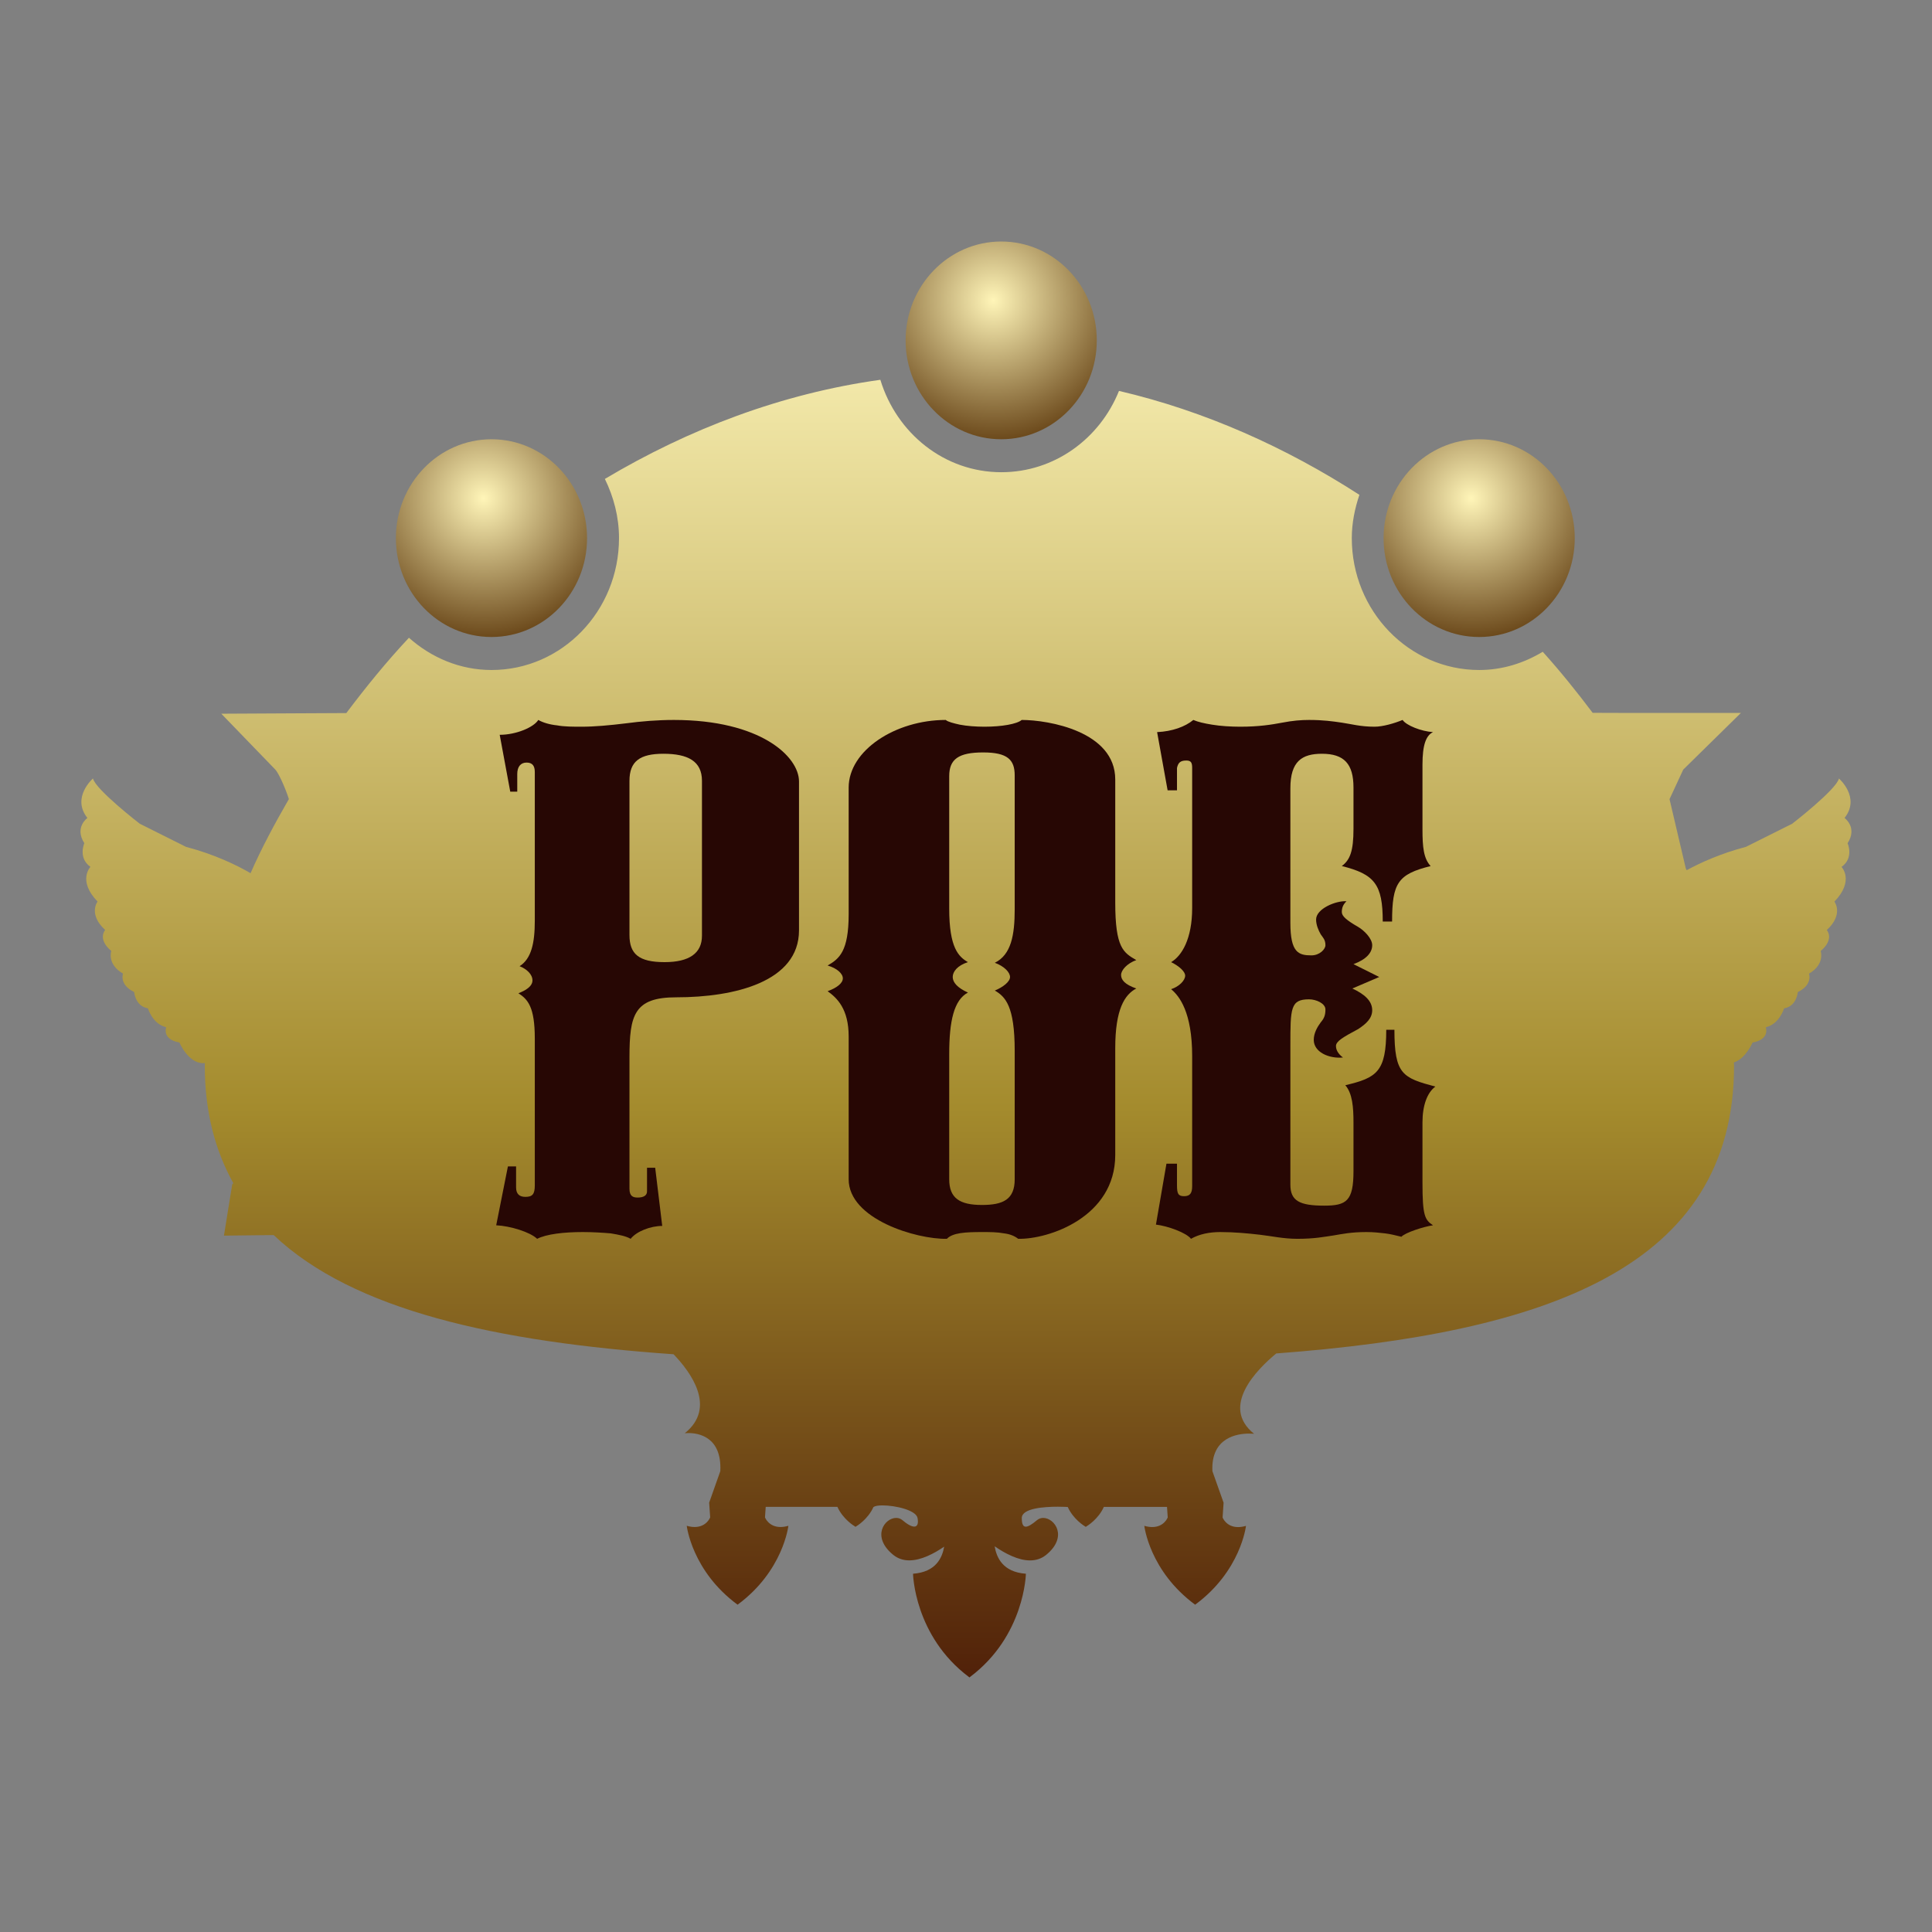 <svg width="48" height="48" viewBox="0 0 48 48" fill="none" xmlns="http://www.w3.org/2000/svg">
<rect x="0" y="0" width="48" height="48" fill="#808080" stroke="none"/>
<path d="M21.872 9.436C19.418 9.777 17.105 10.661 15.028 11.899C15.245 12.343 15.379 12.838 15.379 13.37C15.379 15.179 13.962 16.646 12.213 16.646C11.425 16.646 10.714 16.337 10.16 15.845C9.595 16.447 9.086 17.077 8.604 17.716L7.396 17.722L5.498 17.732L6.84 19.12C6.921 19.207 7.077 19.547 7.175 19.845L7.176 19.855C6.822 20.468 6.493 21.082 6.225 21.694C5.893 21.501 5.346 21.231 4.621 21.04L3.472 20.465C3.472 20.465 2.373 19.616 2.31 19.341C2.31 19.341 1.767 19.811 2.171 20.322C2.171 20.322 1.843 20.556 2.095 20.949C2.095 20.949 1.932 21.315 2.247 21.537C2.247 21.537 1.919 21.877 2.424 22.399C2.424 22.399 2.184 22.712 2.613 23.105C2.613 23.105 2.411 23.327 2.765 23.627C2.765 23.627 2.651 23.954 3.056 24.189C3.056 24.189 2.954 24.463 3.333 24.646C3.333 24.646 3.359 24.999 3.675 25.051C3.675 25.051 3.789 25.443 4.129 25.521C4.129 25.521 4.015 25.822 4.457 25.9C4.457 25.9 4.674 26.414 5.047 26.414C5.061 26.414 5.076 26.413 5.091 26.411C5.091 26.431 5.088 26.451 5.088 26.471C5.088 27.617 5.342 28.577 5.797 29.396L5.77 29.425L5.729 29.676L5.719 29.735L5.564 30.699L6.508 30.688L6.799 30.685C8.776 32.558 12.328 33.337 16.734 33.646C17.163 34.091 17.811 34.971 17.012 35.609C17.012 35.609 17.048 35.604 17.106 35.604C17.341 35.604 17.937 35.688 17.896 36.55L17.619 37.333L17.644 37.699C17.644 37.699 17.555 37.938 17.258 37.938C17.201 37.938 17.136 37.929 17.062 37.908C17.062 37.908 17.189 39.032 18.325 39.868C19.461 39.032 19.587 37.908 19.587 37.908C19.514 37.929 19.449 37.938 19.392 37.938C19.095 37.938 19.006 37.699 19.006 37.699L19.024 37.438H20.805C20.945 37.744 21.214 37.909 21.25 37.929V37.936L21.254 37.934L21.259 37.936V37.93C21.294 37.91 21.564 37.745 21.702 37.439H21.71C21.744 37.413 21.824 37.401 21.926 37.401C22.239 37.401 22.758 37.517 22.796 37.714C22.823 37.855 22.791 37.928 22.714 37.928C22.647 37.928 22.545 37.874 22.418 37.766C22.373 37.729 22.32 37.712 22.265 37.712C21.978 37.712 21.64 38.179 22.191 38.629C22.311 38.727 22.448 38.767 22.592 38.767C22.881 38.767 23.197 38.604 23.458 38.426C23.41 38.699 23.255 39.058 22.684 39.099C22.684 39.099 22.712 40.645 24.073 41.665L24.086 41.676L24.098 41.665C25.46 40.645 25.488 39.099 25.488 39.099C24.909 39.058 24.758 38.691 24.712 38.417C24.975 38.599 25.297 38.768 25.591 38.768C25.734 38.768 25.871 38.728 25.992 38.63C26.543 38.18 26.205 37.712 25.918 37.712C25.863 37.712 25.81 37.73 25.765 37.767C25.636 37.876 25.546 37.93 25.485 37.93C25.415 37.93 25.386 37.858 25.386 37.715C25.386 37.471 25.944 37.434 26.28 37.434C26.424 37.434 26.528 37.441 26.528 37.441C26.667 37.747 26.936 37.911 26.972 37.932V37.936L26.976 37.934L26.981 37.936V37.93C27.016 37.91 27.286 37.745 27.425 37.439H28.994L29.012 37.7C29.012 37.7 28.924 37.939 28.626 37.939C28.569 37.939 28.504 37.93 28.43 37.909C28.43 37.909 28.557 39.032 29.693 39.868C30.83 39.032 30.956 37.91 30.956 37.91C30.882 37.931 30.817 37.94 30.76 37.94C30.463 37.94 30.375 37.701 30.375 37.701L30.4 37.335L30.122 36.551C30.082 35.706 30.749 35.617 31.033 35.617C31.109 35.617 31.158 35.623 31.158 35.623C30.31 34.945 31.227 34.024 31.708 33.626C38.403 33.123 43.082 31.502 43.082 26.472C43.082 26.447 43.077 26.42 43.077 26.396C43.373 26.302 43.542 25.901 43.542 25.901C43.984 25.823 43.87 25.522 43.87 25.522C44.212 25.443 44.325 25.052 44.325 25.052C44.641 25 44.666 24.647 44.666 24.647C45.045 24.464 44.944 24.19 44.944 24.19C45.348 23.955 45.234 23.628 45.234 23.628C45.588 23.328 45.386 23.106 45.386 23.106C45.815 22.713 45.575 22.4 45.575 22.4C46.081 21.877 45.752 21.538 45.752 21.538C46.068 21.316 45.903 20.95 45.903 20.95C46.156 20.557 45.827 20.322 45.827 20.322C46.232 19.813 45.688 19.342 45.688 19.342C45.625 19.616 44.526 20.466 44.526 20.466L43.377 21.04C42.742 21.207 42.243 21.436 41.905 21.62C41.899 21.605 41.889 21.591 41.883 21.576L41.479 19.855L41.82 19.12L43.252 17.713L40.519 17.713L39.569 17.71C39.181 17.195 38.773 16.686 38.329 16.193C37.865 16.473 37.33 16.646 36.751 16.646C35.003 16.646 33.585 15.179 33.585 13.37C33.585 12.991 33.66 12.633 33.774 12.294C31.957 11.121 29.945 10.213 27.801 9.712C27.325 10.898 26.197 11.732 24.878 11.732C23.461 11.732 22.276 10.763 21.872 9.436Z" fill="url(#paint0_linear_9854_24288)"/>
<path d="M32.059 25.988V29.433C32.059 29.837 32.291 29.954 32.901 29.954C33.453 29.954 33.627 29.837 33.627 29.097V27.887C33.627 27.5 33.599 27.164 33.424 26.962C34.208 26.778 34.441 26.626 34.441 25.584H34.644C34.644 26.694 34.847 26.778 35.661 26.996C35.457 27.147 35.341 27.467 35.341 27.887V29.383C35.341 30.206 35.399 30.307 35.603 30.442C35.37 30.475 34.906 30.626 34.818 30.727C34.673 30.694 34.557 30.66 34.412 30.643C34.267 30.626 34.121 30.61 33.947 30.61C33.569 30.61 33.337 30.66 33.134 30.694C32.901 30.727 32.669 30.778 32.233 30.778C31.885 30.778 31.594 30.71 31.304 30.677C31.013 30.643 30.665 30.61 30.316 30.61C30.055 30.61 29.794 30.66 29.59 30.778C29.474 30.626 29.009 30.458 28.719 30.425L28.98 28.912H29.242V29.45C29.242 29.652 29.271 29.719 29.416 29.719C29.561 29.719 29.619 29.652 29.619 29.467V26.24C29.619 25.147 29.3 24.744 29.096 24.576C29.3 24.509 29.445 24.357 29.445 24.24C29.445 24.139 29.3 24.005 29.096 23.904C29.358 23.752 29.619 23.332 29.619 22.559V19.08C29.619 18.946 29.59 18.895 29.474 18.895C29.329 18.895 29.271 18.946 29.242 19.08V19.635H29.009L28.748 18.189C29.125 18.172 29.445 18.055 29.648 17.887C29.764 17.937 29.91 17.971 30.113 18.004C30.316 18.038 30.578 18.055 30.81 18.055C31.275 18.055 31.594 18.004 31.856 17.954C32.117 17.904 32.32 17.887 32.524 17.887C32.872 17.887 33.105 17.92 33.337 17.954C33.569 17.988 33.802 18.055 34.15 18.055C34.354 18.055 34.644 17.971 34.847 17.887C34.935 18.021 35.312 18.172 35.603 18.189C35.428 18.273 35.341 18.509 35.341 18.996V20.61C35.341 21.046 35.37 21.332 35.544 21.517C34.731 21.719 34.586 21.937 34.586 22.895H34.354C34.354 21.971 34.15 21.719 33.337 21.517C33.54 21.366 33.627 21.147 33.627 20.593V19.567C33.627 18.979 33.395 18.727 32.843 18.727C32.349 18.727 32.059 18.912 32.059 19.584V22.929C32.059 23.668 32.262 23.736 32.582 23.736C32.785 23.736 32.93 23.584 32.93 23.483C32.93 23.349 32.872 23.299 32.814 23.215C32.756 23.114 32.698 22.979 32.698 22.845C32.698 22.576 33.192 22.374 33.453 22.391C33.366 22.475 33.337 22.559 33.337 22.66C33.337 22.761 33.453 22.862 33.744 23.03C33.889 23.114 34.092 23.315 34.092 23.483C34.092 23.668 33.947 23.836 33.627 23.954L34.267 24.273L33.599 24.559C33.889 24.694 34.092 24.862 34.092 25.097C34.092 25.299 33.947 25.433 33.744 25.567C33.366 25.769 33.192 25.87 33.192 25.988C33.192 26.088 33.25 26.189 33.366 26.273C33.017 26.307 32.64 26.139 32.64 25.836C32.64 25.668 32.727 25.517 32.814 25.399C32.901 25.299 32.93 25.215 32.93 25.08C32.93 24.929 32.698 24.828 32.524 24.828C32.059 24.828 32.059 25.047 32.059 25.988Z" fill="#270704"/>
<path d="M21.085 22.71V19.567C21.085 18.643 22.247 17.887 23.496 17.887C23.554 17.937 23.7 17.971 23.845 18.004C24.019 18.038 24.251 18.055 24.455 18.055C24.89 18.055 25.268 17.988 25.384 17.887C26.052 17.887 27.708 18.172 27.708 19.366V22.425C27.708 23.551 27.911 23.668 28.231 23.853C27.998 23.937 27.853 24.105 27.853 24.223C27.853 24.341 27.94 24.458 28.231 24.559C27.94 24.71 27.708 25.08 27.708 26.038V28.694C27.708 30.24 26.052 30.794 25.297 30.778C25.21 30.71 25.094 30.66 24.948 30.643C24.774 30.61 24.6 30.61 24.397 30.61C23.99 30.61 23.67 30.626 23.525 30.778C22.77 30.794 21.085 30.29 21.085 29.299V25.752C21.085 25.063 20.795 24.794 20.562 24.626C20.795 24.542 20.94 24.425 20.94 24.307C20.94 24.189 20.795 24.055 20.562 23.988C20.853 23.82 21.085 23.635 21.085 22.71ZM23.583 19.282V22.576C23.583 23.551 23.816 23.769 24.048 23.904C23.787 23.988 23.67 24.139 23.67 24.273C23.67 24.408 23.787 24.542 24.048 24.66C23.7 24.845 23.583 25.366 23.583 26.189V29.299C23.583 29.769 23.845 29.937 24.397 29.937C24.919 29.937 25.21 29.803 25.21 29.299V26.105C25.21 24.996 24.977 24.761 24.716 24.61C24.919 24.526 25.094 24.391 25.094 24.273C25.094 24.156 24.948 24.005 24.716 23.92C25.123 23.719 25.21 23.231 25.21 22.593V19.265C25.21 18.878 25.036 18.694 24.426 18.694C23.816 18.694 23.583 18.861 23.583 19.282Z" fill="#270704"/>
<path d="M15.639 26.273V29.534C15.639 29.719 15.726 29.753 15.843 29.753C15.988 29.753 16.075 29.702 16.075 29.601V29.013H16.278L16.453 30.458C16.162 30.458 15.814 30.593 15.668 30.778C15.552 30.71 15.378 30.677 15.175 30.643C14.971 30.626 14.739 30.61 14.477 30.61C14.013 30.61 13.577 30.66 13.345 30.778C13.171 30.61 12.677 30.458 12.328 30.442L12.619 28.979H12.822V29.5C12.822 29.668 12.909 29.736 13.054 29.736C13.229 29.736 13.287 29.668 13.287 29.45V25.803C13.287 25.013 13.112 24.828 12.88 24.677C13.054 24.61 13.229 24.509 13.229 24.357C13.229 24.206 13.083 24.072 12.909 24.005C13.2 23.82 13.287 23.433 13.287 22.878V19.181C13.287 19.03 13.229 18.946 13.083 18.946C12.938 18.946 12.851 19.046 12.851 19.231V19.668H12.677L12.415 18.256C12.822 18.256 13.258 18.072 13.374 17.887C13.49 17.954 13.664 18.004 13.838 18.021C14.013 18.055 14.245 18.055 14.448 18.055C14.768 18.055 15.146 18.021 15.552 17.971C15.93 17.92 16.337 17.887 16.743 17.887C18.892 17.887 19.851 18.794 19.851 19.416V23.114C19.851 24.391 18.253 24.778 16.801 24.778C15.755 24.778 15.639 25.215 15.639 26.273ZM15.639 19.399V23.231C15.639 23.702 15.872 23.904 16.511 23.904C17.121 23.904 17.44 23.685 17.44 23.248V19.399C17.44 18.912 17.092 18.727 16.482 18.727C15.901 18.727 15.639 18.912 15.639 19.399Z" fill="#270704"/>
<path d="M27.249 8.457C27.249 7.1 26.186 6 24.875 6C23.563 6 22.5 7.1 22.5 8.457C22.5 9.813 23.563 10.913 24.875 10.913C26.186 10.913 27.249 9.813 27.249 8.457Z" fill="url(#paint1_radial_9854_24288)"/>
<path d="M12.211 15.826C10.899 15.826 9.836 14.726 9.836 13.37C9.836 12.013 10.899 10.913 12.211 10.913C13.522 10.913 14.585 12.013 14.585 13.37C14.585 14.726 13.522 15.826 12.211 15.826Z" fill="url(#paint2_radial_9854_24288)"/>
<path d="M39.124 13.37C39.124 12.013 38.061 10.913 36.75 10.913C35.438 10.913 34.375 12.013 34.375 13.37C34.375 14.726 35.438 15.826 36.75 15.826C38.061 15.826 39.124 14.726 39.124 13.37Z" fill="url(#paint3_radial_9854_24288)"/>
<defs>
<linearGradient id="paint0_linear_9854_24288" x1="23.999" y1="9.436" x2="23.999" y2="41.676" gradientUnits="userSpaceOnUse">
<stop stop-color="#F2E8A9"/>
<stop offset="0.561" stop-color="#A48B2D"/>
<stop offset="1" stop-color="#512109"/>
</linearGradient>
<radialGradient id="paint1_radial_9854_24288" cx="0" cy="0" r="1" gradientUnits="userSpaceOnUse" gradientTransform="translate(24.675 7.465) rotate(61.352) scale(3.699 3.653)">
<stop stop-color="#FFF5B8"/>
<stop offset="1" stop-color="#623E11"/>
</radialGradient>
<radialGradient id="paint2_radial_9854_24288" cx="0" cy="0" r="1" gradientUnits="userSpaceOnUse" gradientTransform="translate(12.011 12.379) rotate(61.352) scale(3.699 3.653)">
<stop stop-color="#FFF5B8"/>
<stop offset="1" stop-color="#623E11"/>
</radialGradient>
<radialGradient id="paint3_radial_9854_24288" cx="0" cy="0" r="1" gradientUnits="userSpaceOnUse" gradientTransform="translate(36.55 12.379) rotate(61.352) scale(3.699 3.653)">
<stop stop-color="#FFF5B8"/>
<stop offset="1" stop-color="#623E11"/>
</radialGradient>
</defs>
</svg>
